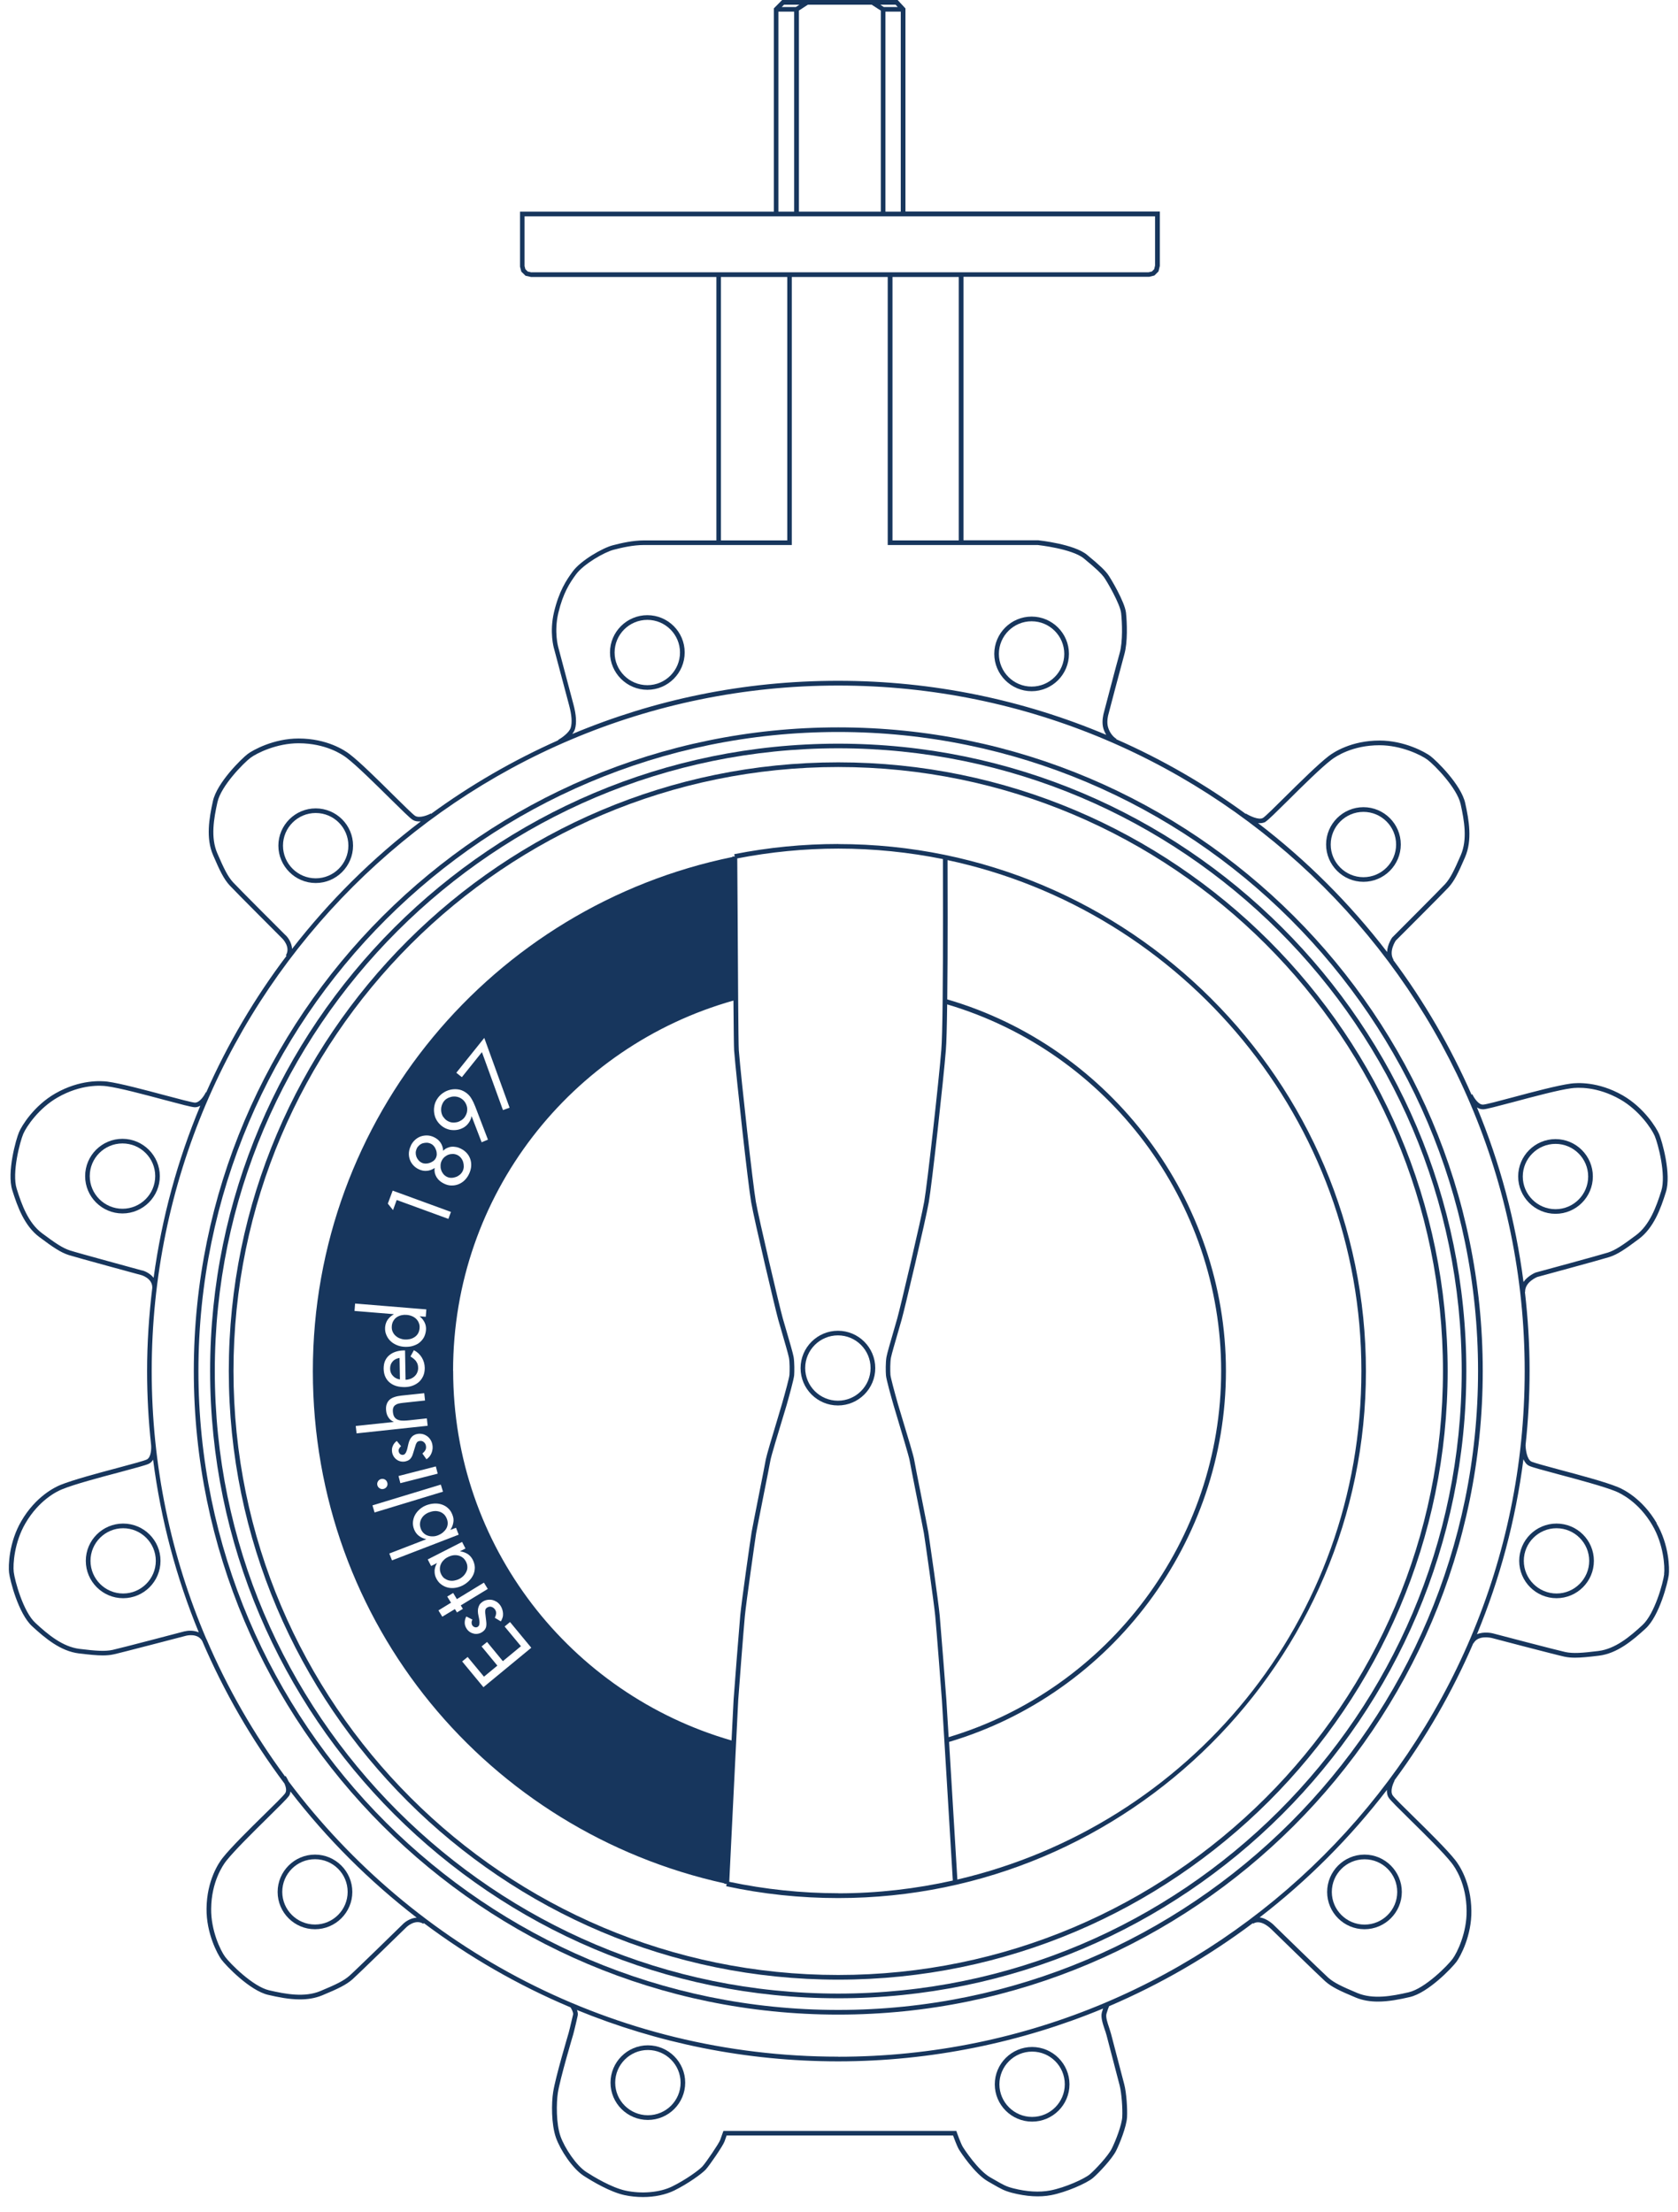 <?xml version="1.0" encoding="UTF-8"?> <svg xmlns="http://www.w3.org/2000/svg" width="88" height="116" viewBox="0 0 88 116" fill="none"><g clip-path="url(#clip0_5507_23774)"><path d="M43.944 69.777C42.865 69.777 41.985 70.657 41.985 71.736C41.985 72.815 42.865 73.694 43.944 73.694C45.023 73.694 45.902 72.815 45.902 71.736C45.902 70.657 45.023 69.777 43.944 69.777ZM43.944 73.445C42.999 73.445 42.227 72.677 42.227 71.732C42.227 70.787 42.999 70.019 43.944 70.019C44.888 70.019 45.656 70.787 45.656 71.732C45.656 72.677 44.888 73.445 43.944 73.445Z" fill="#17365D"></path><path d="M43.959 39.973C26.338 39.973 11.999 54.288 11.999 71.887C11.999 89.486 26.338 103.801 43.959 103.801C61.581 103.801 75.92 89.486 75.92 71.887C75.92 54.288 61.585 39.973 43.959 39.973ZM43.959 103.556C26.472 103.556 12.245 89.347 12.245 71.887C12.245 54.426 26.472 40.218 43.959 40.218C61.447 40.218 75.674 54.423 75.674 71.887C75.674 89.351 61.447 103.556 43.959 103.556Z" fill="#17365D"></path><path d="M43.959 38.994C25.796 38.994 11.02 53.747 11.02 71.884C11.02 90.02 25.796 104.777 43.959 104.777C62.122 104.777 76.899 90.02 76.899 71.884C76.899 53.747 62.122 38.994 43.959 38.994ZM43.959 104.532C25.93 104.532 11.265 89.886 11.265 71.884C11.265 53.882 25.934 39.236 43.959 39.236C61.984 39.236 76.657 53.882 76.657 71.884C76.657 89.886 61.988 104.532 43.959 104.532Z" fill="#17365D"></path><path d="M43.96 38.139C25.324 38.139 10.164 53.276 10.164 71.885C10.164 90.493 25.324 105.634 43.96 105.634C62.595 105.634 77.76 90.493 77.76 71.885C77.76 53.276 62.599 38.139 43.96 38.139ZM43.96 105.389C25.459 105.389 10.406 90.359 10.406 71.885C10.406 53.41 25.459 38.381 43.96 38.381C62.461 38.381 77.514 53.41 77.514 71.885C77.514 90.359 62.461 105.389 43.96 105.389Z" fill="#17365D"></path><path d="M18.515 44.341C18.515 43.262 17.636 42.387 16.557 42.387C15.478 42.387 14.599 43.266 14.599 44.341C14.599 45.416 15.478 46.3 16.557 46.3C17.636 46.3 18.515 45.42 18.515 44.341ZM14.841 44.341C14.841 43.397 15.609 42.629 16.557 42.629C17.506 42.629 18.27 43.397 18.27 44.341C18.27 45.286 17.502 46.054 16.557 46.054C15.612 46.054 14.841 45.286 14.841 44.341Z" fill="#17365D"></path><path d="M33.949 36.169C35.028 36.169 35.907 35.289 35.907 34.21C35.907 33.131 35.028 32.256 33.949 32.256C32.87 32.256 31.99 33.135 31.99 34.21C31.99 35.286 32.87 36.169 33.949 36.169ZM33.949 32.502C34.893 32.502 35.661 33.27 35.661 34.214C35.661 35.159 34.893 35.927 33.949 35.927C33.004 35.927 32.232 35.159 32.232 34.214C32.232 33.27 33 32.502 33.949 32.502Z" fill="#17365D"></path><path d="M6.423 59.713C5.34 59.713 4.465 60.592 4.465 61.671C4.465 62.75 5.344 63.626 6.423 63.626C7.502 63.626 8.382 62.746 8.382 61.671C8.382 60.596 7.502 59.713 6.423 59.713ZM6.423 63.38C5.479 63.38 4.707 62.612 4.707 61.667C4.707 60.723 5.475 59.955 6.423 59.955C7.372 59.955 8.14 60.723 8.14 61.667C8.14 62.612 7.372 63.38 6.423 63.38Z" fill="#17365D"></path><path d="M6.458 79.887C5.379 79.887 4.5 80.762 4.5 81.841C4.5 82.92 5.379 83.8 6.458 83.8C7.537 83.8 8.417 82.924 8.417 81.841C8.417 80.758 7.537 79.887 6.458 79.887ZM6.458 83.554C5.514 83.554 4.746 82.786 4.746 81.841C4.746 80.897 5.514 80.132 6.458 80.132C7.403 80.132 8.171 80.9 8.171 81.841C8.171 82.782 7.403 83.554 6.458 83.554Z" fill="#17365D"></path><path d="M16.519 97.244C15.44 97.244 14.56 98.124 14.56 99.203C14.56 100.282 15.44 101.157 16.519 101.157C17.598 101.157 18.477 100.278 18.477 99.203C18.477 98.127 17.598 97.244 16.519 97.244ZM16.519 100.911C15.574 100.911 14.803 100.143 14.803 99.199C14.803 98.254 15.57 97.486 16.519 97.486C17.467 97.486 18.232 98.254 18.232 99.199C18.232 100.143 17.464 100.911 16.519 100.911Z" fill="#17365D"></path><path d="M33.976 107.244C32.897 107.244 32.018 108.124 32.018 109.203C32.018 110.282 32.897 111.157 33.976 111.157C35.055 111.157 35.934 110.282 35.934 109.203C35.934 108.124 35.055 107.244 33.976 107.244ZM33.976 110.911C33.031 110.911 32.263 110.143 32.263 109.203C32.263 108.262 33.031 107.49 33.976 107.49C34.921 107.49 35.693 108.258 35.693 109.203C35.693 110.147 34.925 110.911 33.976 110.911Z" fill="#17365D"></path><path d="M54.101 36.243C55.18 36.243 56.059 35.364 56.059 34.285C56.059 33.206 55.18 32.33 54.101 32.33C53.022 32.33 52.143 33.209 52.143 34.285C52.143 35.36 53.022 36.243 54.101 36.243ZM54.101 32.576C55.046 32.576 55.814 33.344 55.814 34.288C55.814 35.233 55.046 36.001 54.101 36.001C53.156 36.001 52.385 35.233 52.385 34.288C52.385 33.344 53.153 32.576 54.101 32.576Z" fill="#17365D"></path><path d="M71.503 46.237C72.582 46.237 73.462 45.358 73.462 44.279C73.462 43.2 72.582 42.324 71.503 42.324C70.424 42.324 69.545 43.204 69.545 44.279C69.545 45.354 70.424 46.237 71.503 46.237ZM71.503 42.57C72.448 42.57 73.216 43.338 73.216 44.283C73.216 45.227 72.448 45.995 71.503 45.995C70.559 45.995 69.787 45.227 69.787 44.283C69.787 43.338 70.559 42.57 71.503 42.57Z" fill="#17365D"></path><path d="M81.577 63.645C82.656 63.645 83.535 62.766 83.535 61.687C83.535 60.608 82.656 59.728 81.577 59.728C80.498 59.728 79.618 60.608 79.618 61.687C79.618 62.766 80.498 63.645 81.577 63.645ZM81.577 59.978C82.521 59.978 83.289 60.746 83.289 61.691C83.289 62.635 82.521 63.403 81.577 63.403C80.632 63.403 79.86 62.635 79.86 61.691C79.86 60.746 80.632 59.978 81.577 59.978Z" fill="#17365D"></path><path d="M81.63 79.887C80.551 79.887 79.672 80.762 79.672 81.841C79.672 82.92 80.551 83.8 81.63 83.8C82.709 83.8 83.589 82.924 83.589 81.841C83.589 80.758 82.709 79.887 81.63 79.887ZM81.63 83.554C80.686 83.554 79.914 82.786 79.914 81.841C79.914 80.897 80.686 80.132 81.63 80.132C82.575 80.132 83.343 80.9 83.343 81.841C83.343 82.782 82.575 83.554 81.63 83.554Z" fill="#17365D"></path><path d="M69.6 99.203C69.6 100.282 70.479 101.157 71.558 101.157C72.637 101.157 73.516 100.278 73.516 99.203C73.516 98.127 72.637 97.244 71.558 97.244C70.479 97.244 69.6 98.124 69.6 99.203ZM73.275 99.203C73.275 100.147 72.507 100.915 71.562 100.915C70.617 100.915 69.845 100.147 69.845 99.203C69.845 98.258 70.613 97.49 71.562 97.49C72.51 97.49 73.275 98.258 73.275 99.203Z" fill="#17365D"></path><path d="M54.128 107.332C53.049 107.332 52.17 108.211 52.17 109.29C52.17 110.369 53.049 111.245 54.128 111.245C55.207 111.245 56.087 110.366 56.087 109.29C56.087 108.215 55.207 107.332 54.128 107.332ZM54.128 110.999C53.184 110.999 52.412 110.231 52.412 109.287C52.412 108.342 53.18 107.574 54.128 107.574C55.077 107.574 55.841 108.342 55.841 109.287C55.841 110.231 55.073 110.999 54.128 110.999Z" fill="#17365D"></path><path d="M86.883 79.861C86.13 78.574 85.124 78.083 84.832 77.968C84.191 77.706 82.878 77.353 81.826 77.073C81.119 76.881 80.451 76.704 80.309 76.635C80.067 76.516 80.006 75.959 80.006 75.771C80.144 74.492 80.217 73.198 80.217 71.885C80.217 70.483 80.129 69.101 79.971 67.738H79.983C79.963 67.219 80.62 66.958 80.616 66.958C80.754 66.92 84.011 66.037 84.406 65.91C84.829 65.772 85.224 65.507 85.946 64.965C86.722 64.385 87.087 63.395 87.363 62.511C87.663 61.567 87.163 59.824 87.01 59.466C86.872 59.144 86.226 58.084 85.101 57.435C83.807 56.694 82.69 56.775 82.379 56.817C81.691 56.909 80.378 57.258 79.318 57.542C78.612 57.731 77.947 57.907 77.79 57.919C77.533 57.946 77.287 57.535 77.214 57.377L77.172 57.397C76.066 54.881 74.687 52.512 73.067 50.335L73.082 50.327C72.806 49.886 73.201 49.321 73.197 49.321C73.301 49.217 75.686 46.837 75.966 46.529C76.266 46.199 76.469 45.792 76.834 44.944C77.218 44.053 77.041 43.016 76.841 42.113C76.63 41.146 75.332 39.882 75.017 39.644C74.737 39.433 73.65 38.83 72.349 38.83C70.859 38.83 69.93 39.452 69.68 39.644C69.131 40.067 68.163 41.023 67.387 41.791C66.869 42.305 66.377 42.793 66.243 42.881C66.02 43.027 65.506 42.762 65.341 42.659L65.329 42.674C63.225 41.138 60.952 39.821 58.54 38.761L58.552 38.746C58.329 38.611 58.141 38.323 58.091 38.051C58.041 37.789 58.118 37.502 58.118 37.498C58.125 37.471 58.794 34.921 58.962 34.318C59.147 33.673 59.105 32.64 59.051 32.129C58.989 31.561 58.237 30.298 58.095 30.11C57.945 29.91 57.711 29.668 57.004 29.088C56.328 28.531 54.531 28.339 54.443 28.328H50.53V14.515H60.268L60.541 14.446L60.756 14.231L60.825 13.943V11.09H47.485V0.442L47.074 0H41.018L40.584 0.438V11.098H27.271V13.982L27.34 14.243L27.559 14.458L27.847 14.523H37.57V28.335H33.799C33.188 28.335 32.589 28.474 32.132 28.593C31.602 28.731 30.462 29.384 30.036 29.964C29.698 30.421 29.318 30.997 29.056 32.091C28.803 33.151 29.045 33.98 29.056 34.011C29.056 34.011 29.755 36.645 29.848 36.987C29.982 37.49 30.013 37.882 29.932 38.154C29.851 38.427 29.425 38.711 29.268 38.799L29.275 38.815C26.91 39.867 24.675 41.161 22.605 42.674L22.594 42.655C22.44 42.739 21.991 42.924 21.764 42.774C21.634 42.685 21.142 42.198 20.62 41.683C19.844 40.915 18.881 39.959 18.328 39.537C18.078 39.345 17.149 38.723 15.655 38.723C14.357 38.723 13.266 39.325 12.986 39.537C12.675 39.775 11.377 41.038 11.166 42.006C10.966 42.908 10.79 43.949 11.174 44.836C11.538 45.685 11.742 46.092 12.041 46.422C12.322 46.729 14.71 49.114 14.81 49.217C14.814 49.221 15.259 49.663 14.991 50.093L15.029 50.116C13.362 52.32 11.945 54.724 10.813 57.281L10.793 57.274C10.72 57.431 10.479 57.823 10.217 57.815C10.06 57.804 9.392 57.627 8.685 57.439C7.629 57.158 6.316 56.805 5.629 56.713C5.318 56.675 4.2 56.594 2.906 57.331C1.777 57.977 1.132 59.04 0.998 59.363C0.844 59.72 0.349 61.463 0.644 62.408C0.921 63.291 1.286 64.282 2.061 64.862C2.783 65.403 3.179 65.668 3.601 65.806C3.997 65.933 7.253 66.816 7.395 66.855C7.403 66.855 8.002 67.016 7.986 67.527C7.814 68.959 7.714 70.41 7.714 71.889C7.714 73.202 7.787 74.496 7.925 75.775C7.94 75.932 7.933 76.412 7.698 76.528C7.556 76.597 6.884 76.777 6.182 76.965C5.126 77.246 3.816 77.599 3.171 77.86C2.879 77.979 1.869 78.467 1.121 79.753C0.464 80.871 0.433 82.115 0.475 82.46C0.521 82.848 0.959 84.607 1.689 85.275C2.372 85.901 3.179 86.581 4.143 86.696C4.684 86.761 5.068 86.8 5.387 86.8C5.598 86.8 5.778 86.784 5.951 86.746C6.358 86.661 9.622 85.801 9.764 85.767C9.768 85.767 10.363 85.609 10.605 86.043C11.75 88.716 13.201 91.223 14.921 93.523C14.994 93.692 15.044 93.896 14.956 94.026C14.868 94.157 14.376 94.641 13.854 95.152C13.074 95.916 12.107 96.872 11.677 97.417C11.481 97.663 10.847 98.585 10.832 100.074C10.816 101.369 11.404 102.463 11.611 102.747C11.846 103.062 13.098 104.375 14.061 104.598C14.591 104.721 15.163 104.836 15.728 104.836C16.127 104.836 16.523 104.778 16.895 104.625C17.729 104.279 18.159 104.072 18.493 103.776C18.804 103.5 21.219 101.142 21.323 101.042C21.327 101.042 21.772 100.601 22.202 100.873L22.225 100.835C24.587 102.605 27.167 104.095 29.921 105.255C29.994 105.37 30.074 105.539 30.055 105.627C29.917 106.234 29.821 106.595 29.821 106.595C29.794 106.691 29.133 108.906 29.01 109.69C28.918 110.258 28.907 111.376 29.156 112.086C29.391 112.75 30.032 113.714 30.616 114.09C31.088 114.394 31.994 114.931 32.743 115.097C33.062 115.166 33.392 115.2 33.722 115.2C34.321 115.2 34.901 115.081 35.358 114.858C36.088 114.498 36.809 113.975 37.009 113.76C37.201 113.553 37.912 112.52 37.996 112.286L38.107 111.971H49.981C50.042 112.14 50.188 112.52 50.269 112.67C50.361 112.831 51.117 113.983 51.809 114.378L52.024 114.501C52.496 114.774 52.672 114.874 53.083 114.981C53.836 115.173 54.52 115.216 55.126 115.1C55.906 114.951 56.981 114.482 57.315 114.202C57.615 113.948 58.317 113.2 58.529 112.781C58.717 112.409 59.078 111.506 59.105 111.018C59.131 110.577 59.074 109.728 58.959 109.29L58.267 106.645C58.24 106.545 58.202 106.437 58.168 106.322C58.079 106.061 57.976 105.762 58.029 105.581C58.083 105.397 58.133 105.266 58.164 105.193C60.859 104.041 63.386 102.574 65.702 100.839L65.717 100.866C66.143 100.597 66.665 101.154 66.677 101.161C66.781 101.261 69.192 103.615 69.503 103.891C69.837 104.187 70.264 104.391 71.101 104.74C71.473 104.894 71.865 104.951 72.264 104.951C72.829 104.951 73.405 104.836 73.935 104.713C74.902 104.49 76.15 103.177 76.385 102.862C76.592 102.582 77.183 101.484 77.164 100.19C77.149 98.7 76.515 97.778 76.319 97.532C75.889 96.987 74.921 96.031 74.142 95.267C73.62 94.756 73.128 94.272 73.04 94.142C72.886 93.919 73.059 93.508 73.136 93.37L73.121 93.362C74.764 91.139 76.162 88.723 77.268 86.154L77.279 86.162C77.521 85.709 78.228 85.886 78.232 85.886C78.37 85.924 81.634 86.78 82.041 86.865C82.214 86.903 82.394 86.919 82.605 86.919C82.924 86.919 83.308 86.88 83.846 86.815C84.809 86.7 85.616 86.02 86.299 85.394C87.029 84.726 87.467 82.967 87.517 82.579C87.559 82.234 87.532 80.99 86.875 79.872L86.883 79.861ZM77.767 58.165C77.767 58.165 77.79 58.165 77.802 58.165C77.974 58.153 78.512 58.011 79.38 57.781C80.428 57.5 81.734 57.151 82.406 57.062C82.701 57.02 83.746 56.947 84.975 57.65C85.965 58.218 86.618 59.186 86.779 59.562C86.952 59.969 87.386 61.605 87.125 62.438C86.86 63.283 86.514 64.232 85.796 64.769C85.097 65.292 84.717 65.549 84.329 65.676C83.938 65.802 80.582 66.713 80.536 66.724C80.513 66.732 80.125 66.893 79.898 67.219C79.483 64.021 78.654 60.949 77.456 58.065C77.548 58.126 77.652 58.165 77.767 58.165ZM66.377 43.081C66.523 42.985 66.919 42.593 67.556 41.964C68.324 41.2 69.284 40.251 69.822 39.84C70.056 39.66 70.928 39.076 72.345 39.076C73.485 39.076 74.537 39.59 74.868 39.84C75.221 40.105 76.411 41.311 76.6 42.163C76.792 43.031 76.964 44.022 76.607 44.844C76.25 45.665 76.058 46.057 75.782 46.36C75.505 46.664 73.044 49.121 73.009 49.16C72.994 49.179 72.763 49.517 72.744 49.916C70.793 47.378 68.516 45.105 65.974 43.158C66.12 43.173 66.262 43.158 66.381 43.085L66.377 43.081ZM46.966 0.246L47.081 0.369H46.352L46.164 0.246H46.966ZM47.239 0.611V11.098H46.436V0.611H47.239ZM42.374 0.246H45.714L46.194 0.557V11.098H41.898V0.553L42.374 0.242V0.246ZM41.118 0.246H41.924L41.736 0.369H40.995L41.118 0.246ZM40.822 0.611H41.648V11.098H40.822V0.611ZM27.866 14.281L27.674 14.235L27.551 14.112L27.509 13.951V11.343H60.575V13.924L60.529 14.116L60.41 14.235L60.233 14.277H27.866V14.281ZM50.28 14.523V28.335H46.805V14.523H50.28ZM41.287 14.523V28.335H37.808V14.523H41.287ZM29.279 33.942C29.279 33.942 29.045 33.139 29.279 32.145C29.529 31.096 29.878 30.563 30.216 30.106C30.604 29.583 31.679 28.957 32.178 28.827C32.62 28.712 33.2 28.577 33.78 28.577H41.525V14.523H46.555V28.577H54.42C54.42 28.577 56.217 28.769 56.839 29.28C57.526 29.845 57.749 30.071 57.891 30.259C58.048 30.471 58.747 31.672 58.797 32.156C58.847 32.613 58.893 33.642 58.717 34.253C58.544 34.86 57.88 37.413 57.872 37.436C57.872 37.452 57.78 37.778 57.841 38.097C57.868 38.246 57.933 38.392 58.014 38.531C53.69 36.707 48.94 35.697 43.956 35.697C38.971 35.697 34.302 36.691 30.009 38.488C30.074 38.404 30.128 38.316 30.155 38.223C30.247 37.905 30.22 37.478 30.07 36.922C29.978 36.576 29.279 33.946 29.279 33.942ZM14.979 49.041C14.952 49.018 12.495 46.56 12.218 46.257C11.942 45.953 11.742 45.542 11.396 44.74C11.039 43.918 11.212 42.924 11.404 42.06C11.592 41.207 12.783 40.001 13.136 39.736C13.466 39.487 14.514 38.972 15.655 38.972C17.072 38.972 17.944 39.556 18.178 39.736C18.719 40.151 19.675 41.1 20.447 41.86C21.085 42.49 21.484 42.881 21.626 42.977C21.757 43.066 21.914 43.081 22.068 43.069C19.533 44.993 17.268 47.244 15.317 49.755C15.302 49.448 15.121 49.175 14.987 49.045L14.979 49.041ZM7.453 66.617C7.418 66.605 4.062 65.695 3.674 65.568C3.282 65.441 2.902 65.184 2.203 64.662C1.485 64.124 1.14 63.176 0.875 62.331C0.614 61.498 1.048 59.858 1.22 59.455C1.382 59.075 2.034 58.107 3.025 57.542C4.254 56.84 5.302 56.913 5.594 56.955C6.27 57.043 7.572 57.393 8.624 57.673C9.488 57.904 10.029 58.046 10.202 58.057C10.214 58.057 10.225 58.057 10.237 58.057C10.333 58.057 10.421 58.023 10.505 57.976C9.315 60.822 8.486 63.848 8.056 67.001C7.883 66.782 7.625 66.655 7.457 66.613L7.453 66.617ZM9.699 85.532C9.665 85.54 6.301 86.427 5.901 86.512C5.498 86.596 5.045 86.565 4.173 86.458C3.282 86.35 2.511 85.701 1.858 85.098C1.213 84.507 0.775 82.871 0.721 82.433C0.671 82.023 0.756 80.859 1.332 79.876C2.042 78.655 2.987 78.194 3.263 78.087C3.889 77.829 5.195 77.48 6.243 77.203C7.111 76.969 7.649 76.827 7.806 76.75C7.906 76.7 7.975 76.627 8.029 76.535C8.436 79.699 9.25 82.737 10.425 85.59C10.164 85.482 9.876 85.49 9.707 85.536L9.699 85.532ZM21.15 100.869C21.127 100.896 18.639 103.323 18.331 103.592C18.024 103.865 17.613 104.06 16.803 104.398C15.974 104.744 14.983 104.56 14.115 104.36C13.263 104.164 12.068 102.958 11.807 102.605C11.562 102.275 11.058 101.219 11.074 100.082C11.089 98.669 11.684 97.805 11.865 97.575C12.287 97.041 13.247 96.092 14.019 95.332C14.656 94.706 15.052 94.311 15.152 94.172C15.202 94.099 15.221 94.019 15.232 93.934C17.145 96.415 19.372 98.638 21.853 100.551C21.549 100.566 21.28 100.743 21.146 100.873L21.15 100.869ZM58.026 106.698L58.717 109.344C58.824 109.759 58.878 110.573 58.855 110.999C58.832 111.414 58.513 112.247 58.302 112.666C58.114 113.042 57.442 113.764 57.15 114.01C56.877 114.24 55.867 114.705 55.076 114.855C54.508 114.962 53.855 114.924 53.141 114.743C52.765 114.647 52.619 114.563 52.146 114.29L51.931 114.167C51.298 113.806 50.568 112.697 50.484 112.554C50.384 112.382 50.18 111.821 50.18 111.813L50.154 111.733H37.938L37.77 112.205C37.7 112.397 37.025 113.392 36.833 113.599C36.652 113.795 35.949 114.302 35.254 114.643C34.609 114.962 33.649 115.047 32.8 114.862C32.063 114.701 31.122 114.129 30.754 113.891C30.22 113.549 29.61 112.624 29.394 112.013C29.16 111.349 29.176 110.262 29.256 109.732C29.379 108.964 30.055 106.691 30.063 106.668C30.063 106.664 30.162 106.299 30.297 105.685C30.316 105.593 30.297 105.493 30.258 105.393C34.486 107.125 39.11 108.085 43.956 108.085C48.802 108.085 53.567 107.094 57.849 105.316C57.83 105.374 57.807 105.439 57.787 105.512C57.718 105.765 57.826 106.088 57.929 106.399C57.968 106.506 58.002 106.606 58.026 106.702V106.698ZM73.969 95.436C74.741 96.196 75.705 97.144 76.123 97.678C76.308 97.909 76.903 98.773 76.914 100.186C76.93 101.322 76.427 102.378 76.181 102.709C75.92 103.066 74.726 104.268 73.873 104.464C73.009 104.663 72.015 104.848 71.185 104.502C70.379 104.164 69.964 103.968 69.657 103.696C69.35 103.423 66.861 100.996 66.842 100.977C66.823 100.954 66.474 100.589 66.059 100.539C68.566 98.608 70.809 96.357 72.737 93.85C72.729 93.996 72.748 94.142 72.836 94.272C72.932 94.414 73.328 94.806 73.965 95.432L73.969 95.436ZM43.956 107.839C32.178 107.839 21.707 102.163 15.136 93.408C15.067 93.251 14.983 93.132 14.979 93.12L14.948 93.143C13.312 90.924 11.922 88.512 10.828 85.947C10.828 85.947 10.824 85.943 10.82 85.939C8.977 81.623 7.956 76.873 7.956 71.893C7.956 52.071 24.107 35.946 43.956 35.946C63.805 35.946 79.96 52.071 79.96 71.893C79.96 91.715 63.809 107.843 43.956 107.843V107.839ZM87.275 82.545C87.221 82.986 86.779 84.618 86.134 85.21C85.481 85.813 84.71 86.462 83.819 86.569C82.951 86.677 82.494 86.707 82.091 86.623C81.688 86.538 78.328 85.655 78.289 85.644C78.262 85.636 77.828 85.532 77.456 85.69C78.654 82.798 79.483 79.722 79.894 76.512C79.96 76.658 80.052 76.793 80.19 76.858C80.347 76.935 80.885 77.077 81.753 77.311C82.801 77.591 84.103 77.941 84.729 78.194C85.001 78.305 85.95 78.762 86.66 79.984C87.236 80.967 87.321 82.13 87.271 82.541L87.275 82.545Z" fill="#17365D"></path><path d="M20.547 69.54C20.54 69.639 20.551 69.732 20.586 69.812C20.62 69.893 20.666 69.966 20.728 70.023C20.793 70.085 20.866 70.135 20.947 70.169C21.031 70.204 21.119 70.227 21.215 70.235C21.311 70.242 21.404 70.235 21.492 70.215C21.58 70.196 21.661 70.162 21.738 70.112C21.811 70.066 21.872 70.004 21.918 69.927C21.964 69.851 21.991 69.762 22.003 69.659C22.014 69.551 22.003 69.455 21.968 69.374C21.937 69.29 21.887 69.217 21.826 69.156C21.765 69.094 21.688 69.044 21.603 69.01C21.519 68.975 21.423 68.952 21.323 68.944C21.227 68.937 21.131 68.944 21.043 68.964C20.954 68.987 20.874 69.021 20.801 69.071C20.728 69.121 20.674 69.186 20.628 69.263C20.582 69.34 20.555 69.432 20.547 69.536V69.54Z" fill="#17365D"></path><path d="M20.593 71.385C20.501 71.485 20.459 71.608 20.459 71.766C20.459 71.919 20.513 72.046 20.609 72.146C20.705 72.249 20.828 72.311 20.974 72.33L20.954 71.201C20.801 71.228 20.678 71.286 20.59 71.385H20.593Z" fill="#17365D"></path><path d="M23.281 79.401C23.215 79.34 23.143 79.294 23.058 79.267C22.974 79.24 22.885 79.225 22.793 79.232C22.701 79.236 22.609 79.259 22.513 79.294C22.421 79.328 22.34 79.374 22.267 79.432C22.194 79.49 22.14 79.559 22.098 79.636C22.056 79.712 22.033 79.793 22.025 79.885C22.017 79.977 22.037 80.07 22.071 80.166C22.106 80.258 22.16 80.335 22.225 80.396C22.29 80.454 22.363 80.5 22.448 80.523C22.532 80.55 22.616 80.561 22.709 80.557C22.801 80.557 22.889 80.534 22.977 80.5C23.066 80.465 23.146 80.419 23.219 80.361C23.288 80.304 23.35 80.235 23.396 80.162C23.442 80.089 23.469 80.008 23.477 79.916C23.484 79.828 23.473 79.736 23.434 79.639C23.396 79.54 23.342 79.459 23.281 79.398V79.401Z" fill="#17365D"></path><path d="M23.254 58.568C23.304 58.644 23.365 58.71 23.446 58.76C23.53 58.813 23.615 58.844 23.707 58.856C23.799 58.867 23.887 58.859 23.972 58.84C24.06 58.817 24.137 58.779 24.214 58.729C24.287 58.675 24.348 58.617 24.39 58.545C24.444 58.456 24.483 58.368 24.494 58.276C24.509 58.184 24.506 58.095 24.483 58.011C24.463 57.926 24.425 57.849 24.375 57.777C24.325 57.704 24.26 57.646 24.183 57.596C24.11 57.55 24.029 57.519 23.941 57.504C23.853 57.489 23.765 57.492 23.68 57.508C23.596 57.527 23.515 57.558 23.438 57.604C23.361 57.65 23.3 57.711 23.25 57.788C23.196 57.873 23.166 57.957 23.146 58.049C23.131 58.141 23.131 58.23 23.146 58.318C23.162 58.406 23.196 58.491 23.246 58.568H23.254Z" fill="#17365D"></path><path d="M21.941 60.828C21.987 60.886 22.048 60.932 22.117 60.966C22.179 60.997 22.244 61.008 22.313 61.012C22.386 61.012 22.455 61.001 22.528 60.978C22.597 60.955 22.666 60.92 22.724 60.878C22.782 60.832 22.828 60.782 22.858 60.717C22.889 60.655 22.905 60.586 22.905 60.513C22.905 60.44 22.893 60.367 22.866 60.298C22.843 60.229 22.809 60.164 22.762 60.106C22.716 60.048 22.666 60.006 22.605 59.976C22.536 59.941 22.463 59.922 22.39 59.918C22.317 59.918 22.244 59.926 22.175 59.945C22.106 59.968 22.044 60.002 21.987 60.052C21.933 60.099 21.887 60.156 21.856 60.221C21.826 60.291 21.806 60.36 21.802 60.429C21.799 60.498 21.81 60.571 21.833 60.636C21.856 60.705 21.891 60.767 21.941 60.824V60.828Z" fill="#17365D"></path><path d="M23.243 61.55C23.297 61.616 23.358 61.666 23.435 61.704C23.508 61.742 23.589 61.758 23.669 61.758C23.75 61.758 23.831 61.742 23.907 61.715C23.984 61.689 24.053 61.646 24.119 61.593C24.18 61.539 24.23 61.477 24.265 61.404C24.299 61.335 24.318 61.255 24.322 61.174C24.322 61.093 24.314 61.013 24.291 60.936C24.268 60.855 24.23 60.786 24.18 60.721C24.13 60.656 24.069 60.606 23.996 60.567C23.919 60.529 23.838 60.51 23.758 60.506C23.673 60.506 23.596 60.517 23.52 60.544C23.447 60.571 23.377 60.613 23.312 60.667C23.251 60.721 23.201 60.786 23.166 60.859C23.128 60.932 23.109 61.013 23.105 61.093C23.101 61.178 23.105 61.255 23.132 61.331C23.155 61.408 23.189 61.481 23.243 61.543V61.55Z" fill="#17365D"></path><path d="M23.323 82.766C23.396 82.82 23.473 82.854 23.558 82.873C23.642 82.889 23.73 82.893 23.819 82.877C23.907 82.862 23.995 82.835 24.08 82.793C24.164 82.751 24.237 82.697 24.303 82.632C24.368 82.566 24.418 82.493 24.456 82.413C24.495 82.332 24.514 82.251 24.51 82.163C24.51 82.075 24.487 81.983 24.441 81.89C24.391 81.794 24.333 81.721 24.26 81.668C24.187 81.614 24.111 81.579 24.026 81.56C23.938 81.541 23.853 81.537 23.761 81.552C23.669 81.568 23.581 81.595 23.488 81.645C23.4 81.687 23.327 81.741 23.262 81.81C23.197 81.875 23.147 81.948 23.116 82.029C23.081 82.109 23.066 82.194 23.07 82.286C23.07 82.374 23.097 82.466 23.143 82.558C23.189 82.647 23.247 82.72 23.32 82.77L23.323 82.766Z" fill="#17365D"></path><path d="M43.959 44.254C42.124 44.254 40.292 44.434 38.506 44.788L38.529 44.899V44.91H38.41V44.937C25.854 47.503 16.407 58.593 16.407 71.891C16.407 85.188 25.642 96.029 37.988 98.751V98.774L38.111 98.782L38.084 98.901C40 99.316 41.978 99.523 43.959 99.523C59.219 99.523 71.634 87.128 71.634 71.891C71.634 56.653 59.219 44.258 43.959 44.258V44.254ZM49.669 52.663C58.136 55.167 64.042 63.051 64.042 71.887C64.042 80.722 58.171 88.56 49.75 91.087C49.688 90.05 49.639 89.282 49.631 89.14C49.596 88.618 49.343 85.407 49.282 84.716C49.22 84.029 48.736 80.673 48.686 80.35C48.663 80.208 48.498 79.382 48.325 78.503C48.145 77.604 47.964 76.675 47.941 76.533C47.911 76.337 47.615 75.354 47.288 74.279C47.193 73.964 47.116 73.715 47.089 73.615C46.916 73.008 46.712 72.248 46.697 72.09C46.682 71.871 46.682 71.414 46.724 71.192C46.755 71.019 46.951 70.351 47.108 69.809C47.177 69.579 47.239 69.364 47.285 69.195C47.438 68.657 48.544 63.984 48.709 63.035C48.874 62.079 49.485 56.573 49.604 55.063C49.635 54.683 49.658 53.869 49.673 52.66L49.669 52.663ZM25.397 54.422L26.725 58.082L26.376 58.205L25.274 55.167L24.222 56.48L23.93 56.25L25.397 54.422ZM22.931 57.617C23.008 57.498 23.104 57.398 23.219 57.318C23.335 57.237 23.457 57.179 23.592 57.145C23.726 57.11 23.861 57.103 23.999 57.118C24.141 57.133 24.268 57.183 24.391 57.26C24.529 57.348 24.64 57.46 24.717 57.594C24.798 57.728 24.867 57.871 24.924 58.02L25.589 59.756L25.258 59.894L24.736 58.535H24.725C24.717 58.593 24.706 58.642 24.682 58.692C24.663 58.742 24.636 58.788 24.606 58.838C24.533 58.953 24.441 59.042 24.333 59.111C24.222 59.176 24.106 59.222 23.983 59.242C23.861 59.264 23.734 59.261 23.607 59.242C23.48 59.215 23.361 59.169 23.25 59.099C23.127 59.019 23.023 58.919 22.943 58.804C22.862 58.688 22.808 58.562 22.782 58.427C22.755 58.293 22.751 58.155 22.774 58.017C22.797 57.874 22.847 57.744 22.927 57.621L22.931 57.617ZM21.545 60.067C21.603 59.948 21.676 59.852 21.768 59.767C21.86 59.683 21.96 59.626 22.067 59.587C22.179 59.549 22.29 59.533 22.413 59.537C22.536 59.541 22.655 59.575 22.774 59.633C22.92 59.706 23.031 59.802 23.112 59.925C23.189 60.048 23.235 60.186 23.239 60.34C23.3 60.278 23.369 60.228 23.446 60.194C23.523 60.159 23.599 60.136 23.68 60.129C23.761 60.121 23.845 60.129 23.926 60.144C24.01 60.159 24.091 60.19 24.168 60.228C24.306 60.297 24.414 60.382 24.498 60.482C24.583 60.582 24.64 60.693 24.675 60.812C24.709 60.931 24.721 61.058 24.706 61.188C24.69 61.319 24.652 61.446 24.59 61.572C24.529 61.695 24.452 61.803 24.356 61.895C24.26 61.987 24.156 62.052 24.037 62.098C23.918 62.145 23.795 62.164 23.665 62.16C23.534 62.16 23.4 62.121 23.265 62.052C23.189 62.014 23.116 61.968 23.054 61.91C22.989 61.856 22.935 61.791 22.893 61.722C22.851 61.653 22.82 61.576 22.801 61.495C22.785 61.415 22.782 61.33 22.793 61.242C22.666 61.33 22.532 61.38 22.382 61.392C22.236 61.403 22.094 61.377 21.948 61.303C21.829 61.246 21.733 61.169 21.653 61.077C21.576 60.985 21.518 60.885 21.484 60.774C21.449 60.662 21.434 60.547 21.445 60.428C21.457 60.305 21.491 60.186 21.549 60.071L21.545 60.067ZM20.593 62.429L23.649 63.546L23.515 63.911L20.804 62.92L20.612 63.45L20.339 63.112L20.593 62.429ZM20.992 76.245C21.038 76.28 21.088 76.291 21.142 76.283C21.184 76.276 21.219 76.257 21.246 76.222C21.273 76.191 21.299 76.149 21.315 76.099C21.334 76.053 21.353 75.999 21.365 75.938C21.38 75.88 21.392 75.815 21.407 75.754C21.422 75.688 21.438 75.627 21.461 75.565C21.484 75.504 21.514 75.45 21.549 75.396C21.587 75.347 21.63 75.3 21.683 75.266C21.737 75.231 21.802 75.204 21.883 75.189C21.975 75.17 22.067 75.174 22.156 75.193C22.244 75.212 22.321 75.251 22.394 75.3C22.467 75.35 22.524 75.412 22.574 75.489C22.624 75.565 22.655 75.65 22.674 75.742C22.689 75.815 22.693 75.888 22.686 75.961C22.678 76.034 22.663 76.103 22.636 76.176C22.609 76.245 22.574 76.31 22.528 76.368C22.482 76.425 22.428 76.475 22.363 76.514L22.152 76.214C22.217 76.16 22.267 76.103 22.305 76.038C22.344 75.972 22.352 75.896 22.336 75.803C22.321 75.723 22.282 75.657 22.217 75.608C22.156 75.558 22.083 75.542 21.994 75.558C21.941 75.569 21.902 75.588 21.875 75.619C21.852 75.646 21.829 75.688 21.806 75.742L21.68 76.153C21.664 76.214 21.641 76.272 21.622 76.326C21.599 76.379 21.572 76.425 21.541 76.464C21.511 76.506 21.472 76.541 21.422 76.568C21.376 76.594 21.319 76.614 21.253 76.629C21.173 76.644 21.096 76.644 21.019 76.629C20.942 76.614 20.873 76.583 20.812 76.541C20.75 76.499 20.697 76.445 20.654 76.379C20.612 76.314 20.581 76.241 20.566 76.16C20.543 76.038 20.551 75.926 20.597 75.823C20.639 75.715 20.712 75.627 20.808 75.554L21.034 75.83C20.992 75.861 20.958 75.903 20.931 75.957C20.904 76.007 20.896 76.064 20.912 76.118C20.923 76.172 20.95 76.214 20.996 76.253L20.992 76.245ZM22.858 76.894L22.954 77.27L20.996 77.769L20.9 77.393L22.858 76.89V76.894ZM18.623 68.35L22.359 68.657L22.328 69.045L22.014 69.018V69.026C22.121 69.11 22.206 69.218 22.267 69.341C22.328 69.464 22.352 69.598 22.34 69.74C22.325 69.894 22.286 70.028 22.217 70.147C22.148 70.262 22.06 70.354 21.956 70.431C21.849 70.504 21.726 70.554 21.591 70.589C21.457 70.619 21.315 70.627 21.173 70.616C21.034 70.604 20.904 70.573 20.781 70.516C20.658 70.462 20.551 70.389 20.462 70.301C20.374 70.212 20.305 70.105 20.255 69.982C20.205 69.863 20.186 69.728 20.197 69.583C20.213 69.429 20.259 69.298 20.339 69.187C20.42 69.076 20.524 68.984 20.65 68.914V68.907L18.592 68.738L18.623 68.35ZM21.818 71.368C21.745 71.28 21.649 71.199 21.526 71.126L21.706 70.796C21.883 70.888 22.021 71.015 22.121 71.18C22.221 71.345 22.271 71.526 22.275 71.722C22.275 71.879 22.252 72.017 22.198 72.14C22.144 72.263 22.071 72.367 21.979 72.455C21.883 72.539 21.772 72.609 21.645 72.655C21.518 72.704 21.376 72.728 21.226 72.731C21.069 72.731 20.927 72.716 20.793 72.678C20.658 72.639 20.543 72.578 20.443 72.497C20.343 72.416 20.266 72.317 20.209 72.194C20.151 72.071 20.124 71.933 20.12 71.768C20.12 71.606 20.143 71.468 20.197 71.349C20.251 71.23 20.328 71.13 20.424 71.053C20.52 70.973 20.631 70.915 20.762 70.873C20.892 70.831 21.031 70.811 21.18 70.808H21.242L21.269 72.347C21.353 72.347 21.438 72.328 21.518 72.301C21.599 72.271 21.668 72.228 21.73 72.175C21.791 72.121 21.841 72.056 21.875 71.979C21.91 71.902 21.929 71.821 21.929 71.729C21.929 71.579 21.887 71.464 21.818 71.376V71.368ZM18.657 74.77L20.647 74.559V74.552C20.531 74.502 20.439 74.429 20.37 74.321C20.301 74.218 20.263 74.102 20.251 73.979C20.236 73.841 20.243 73.718 20.282 73.622C20.316 73.526 20.37 73.446 20.443 73.384C20.516 73.323 20.604 73.277 20.708 73.246C20.812 73.211 20.927 73.192 21.05 73.177L22.248 73.05L22.29 73.434L21.138 73.557C21.054 73.565 20.973 73.58 20.904 73.595C20.835 73.611 20.777 73.638 20.727 73.676C20.677 73.715 20.643 73.76 20.623 73.822C20.601 73.883 20.597 73.964 20.608 74.06C20.623 74.183 20.658 74.279 20.716 74.34C20.773 74.402 20.842 74.444 20.923 74.463C21.004 74.486 21.092 74.494 21.184 74.49C21.28 74.49 21.372 74.479 21.465 74.471L22.386 74.371L22.428 74.759L18.7 75.158L18.657 74.77ZM20.312 77.743C20.332 77.816 20.324 77.881 20.286 77.946C20.247 78.008 20.194 78.05 20.12 78.069C20.047 78.088 19.982 78.081 19.917 78.042C19.852 78.004 19.809 77.95 19.79 77.877C19.771 77.804 19.783 77.735 19.821 77.674C19.859 77.608 19.917 77.57 19.986 77.551C20.059 77.531 20.124 77.543 20.19 77.578C20.251 77.616 20.293 77.67 20.309 77.743H20.312ZM19.533 78.933L23.119 77.843L23.231 78.215L19.644 79.305L19.533 78.933ZM20.42 81.456L22.348 80.711V80.703C22.202 80.673 22.079 80.615 21.968 80.531C21.856 80.446 21.776 80.335 21.718 80.193C21.664 80.054 21.645 79.924 21.657 79.793C21.672 79.663 21.706 79.544 21.768 79.432C21.829 79.321 21.914 79.221 22.014 79.133C22.117 79.044 22.233 78.975 22.363 78.925C22.497 78.875 22.632 78.845 22.774 78.837C22.912 78.829 23.043 78.845 23.169 78.887C23.292 78.929 23.404 78.991 23.5 79.083C23.599 79.171 23.676 79.29 23.73 79.436C23.784 79.57 23.799 79.705 23.772 79.839C23.749 79.974 23.699 80.1 23.619 80.212V80.219L23.914 80.108L24.056 80.469L20.558 81.817L20.416 81.456H20.42ZM22.789 82.362C22.801 82.224 22.839 82.093 22.912 81.967V81.959L22.609 82.113L22.432 81.767L24.233 80.849L24.41 81.195L24.13 81.337V81.345C24.271 81.36 24.398 81.406 24.514 81.475C24.629 81.548 24.721 81.648 24.79 81.778C24.859 81.917 24.898 82.055 24.901 82.186C24.901 82.32 24.878 82.447 24.825 82.562C24.771 82.681 24.698 82.788 24.598 82.888C24.502 82.984 24.387 83.069 24.26 83.134C24.137 83.195 24.007 83.238 23.872 83.257C23.738 83.276 23.611 83.272 23.488 83.242C23.365 83.215 23.25 83.157 23.143 83.08C23.035 83.003 22.951 82.9 22.881 82.765C22.812 82.631 22.785 82.497 22.793 82.358L22.789 82.362ZM23.968 84.551L23.857 84.371L23.196 84.77L22.993 84.44L23.653 84.036L23.454 83.714L23.765 83.526L23.96 83.848L25.378 82.984L25.581 83.314L24.164 84.178L24.275 84.359L23.964 84.547L23.968 84.551ZM25.953 84.386C25.907 84.317 25.842 84.275 25.765 84.251C25.689 84.232 25.616 84.248 25.543 84.294C25.497 84.324 25.47 84.359 25.458 84.397C25.447 84.436 25.443 84.482 25.443 84.536L25.493 84.962C25.5 85.023 25.508 85.085 25.508 85.142C25.508 85.2 25.504 85.254 25.493 85.304C25.481 85.353 25.458 85.4 25.427 85.446C25.397 85.488 25.354 85.53 25.297 85.569C25.228 85.615 25.159 85.645 25.082 85.661C25.005 85.676 24.928 85.676 24.855 85.661C24.782 85.645 24.713 85.618 24.648 85.576C24.583 85.534 24.525 85.48 24.479 85.411C24.41 85.307 24.371 85.2 24.371 85.089C24.371 84.973 24.398 84.862 24.456 84.758L24.775 84.923C24.748 84.969 24.732 85.019 24.732 85.077C24.732 85.135 24.744 85.188 24.778 85.234C24.809 85.277 24.851 85.307 24.909 85.323C24.963 85.338 25.017 85.327 25.063 85.296C25.097 85.269 25.12 85.238 25.132 85.196C25.143 85.154 25.147 85.108 25.147 85.058C25.147 85.004 25.139 84.95 25.128 84.893C25.116 84.831 25.105 84.77 25.09 84.705C25.074 84.639 25.066 84.574 25.063 84.513C25.059 84.447 25.063 84.386 25.078 84.321C25.093 84.259 25.116 84.201 25.147 84.144C25.182 84.09 25.232 84.04 25.297 83.994C25.374 83.94 25.458 83.906 25.546 83.891C25.635 83.875 25.723 83.875 25.808 83.891C25.892 83.91 25.973 83.944 26.049 83.99C26.122 84.04 26.188 84.106 26.241 84.182C26.284 84.244 26.314 84.309 26.337 84.378C26.36 84.447 26.376 84.52 26.38 84.593C26.384 84.666 26.38 84.743 26.357 84.812C26.337 84.885 26.307 84.95 26.265 85.016L25.95 84.827C25.988 84.751 26.011 84.674 26.019 84.605C26.026 84.532 26.003 84.455 25.953 84.378V84.386ZM25.351 88.464L24.237 87.116L24.525 86.882L25.381 87.915L26.084 87.335L25.255 86.329L25.543 86.095L26.372 87.101L27.32 86.317L26.464 85.284L26.748 85.05L27.862 86.398L25.351 88.468V88.464ZM23.761 71.879C23.761 62.644 29.978 54.856 38.464 52.464C38.476 53.858 38.487 54.922 38.499 55.071C38.622 56.577 39.228 62.083 39.394 63.039C39.559 63.992 40.664 68.661 40.814 69.199C40.86 69.364 40.926 69.579 40.991 69.809C41.148 70.347 41.344 71.023 41.375 71.192C41.417 71.414 41.417 71.871 41.402 72.086C41.39 72.244 41.191 72.977 41.01 73.611C40.983 73.707 40.906 73.956 40.814 74.271C40.488 75.347 40.196 76.329 40.161 76.525C40.138 76.667 39.958 77.585 39.781 78.472C39.605 79.359 39.44 80.196 39.416 80.342C39.363 80.661 38.883 84.017 38.821 84.705C38.76 85.396 38.506 88.606 38.472 89.128C38.472 89.178 38.426 90.05 38.364 91.26C29.932 88.833 23.765 81.076 23.765 71.875L23.761 71.879ZM43.967 99.27C42.039 99.27 40.115 99.066 38.245 98.671L38.341 96.701C38.476 93.921 38.706 89.266 38.714 89.155C38.748 88.633 38.998 85.427 39.063 84.735C39.125 84.075 39.605 80.707 39.655 80.392C39.678 80.25 39.854 79.375 40.019 78.53C40.204 77.6 40.38 76.721 40.403 76.575C40.434 76.379 40.818 75.108 41.048 74.352C41.145 74.037 41.221 73.787 41.248 73.691C41.363 73.288 41.628 72.332 41.648 72.117C41.663 71.929 41.667 71.437 41.621 71.157C41.59 70.973 41.402 70.324 41.233 69.748C41.167 69.521 41.102 69.306 41.056 69.141C40.876 68.507 39.793 63.888 39.639 63.008C39.486 62.125 38.879 56.703 38.745 55.06C38.721 54.764 38.698 50.555 38.683 47.771C38.675 46.508 38.668 45.46 38.664 45.01C40.4 44.672 42.181 44.496 43.967 44.496C45.845 44.496 47.676 44.688 49.45 45.045C49.45 45.901 49.466 49.772 49.435 52.491C49.42 53.792 49.397 54.653 49.366 55.044C49.235 56.692 48.625 62.114 48.471 62.997C48.306 63.942 47.208 68.596 47.054 69.133C47.008 69.298 46.943 69.517 46.878 69.744C46.712 70.32 46.52 70.969 46.49 71.153C46.44 71.43 46.447 71.921 46.463 72.113C46.478 72.328 46.747 73.284 46.862 73.684C46.889 73.784 46.966 74.037 47.062 74.352C47.288 75.108 47.672 76.376 47.703 76.571C47.726 76.721 47.914 77.65 48.091 78.553C48.256 79.386 48.429 80.25 48.452 80.388C48.506 80.707 48.982 84.056 49.047 84.735C49.112 85.427 49.362 88.637 49.397 89.155C49.431 89.65 49.904 97.561 49.969 98.605C48.037 99.035 46.029 99.274 43.971 99.274L43.967 99.27ZM50.207 98.548C50.157 97.738 49.927 93.863 49.773 91.336C58.325 88.794 64.292 80.811 64.292 71.883C64.292 62.955 58.286 54.914 49.677 52.402C49.708 49.749 49.696 46.055 49.692 45.099C62.076 47.737 71.396 58.742 71.396 71.883C71.396 85.023 62.334 95.722 50.207 98.552V98.548Z" fill="#17365D"></path></g><defs><clipPath id="clip0_5507_23774"><rect width="87.072" height="115.2" fill="white" transform="translate(0.464)"></rect></clipPath></defs></svg> 